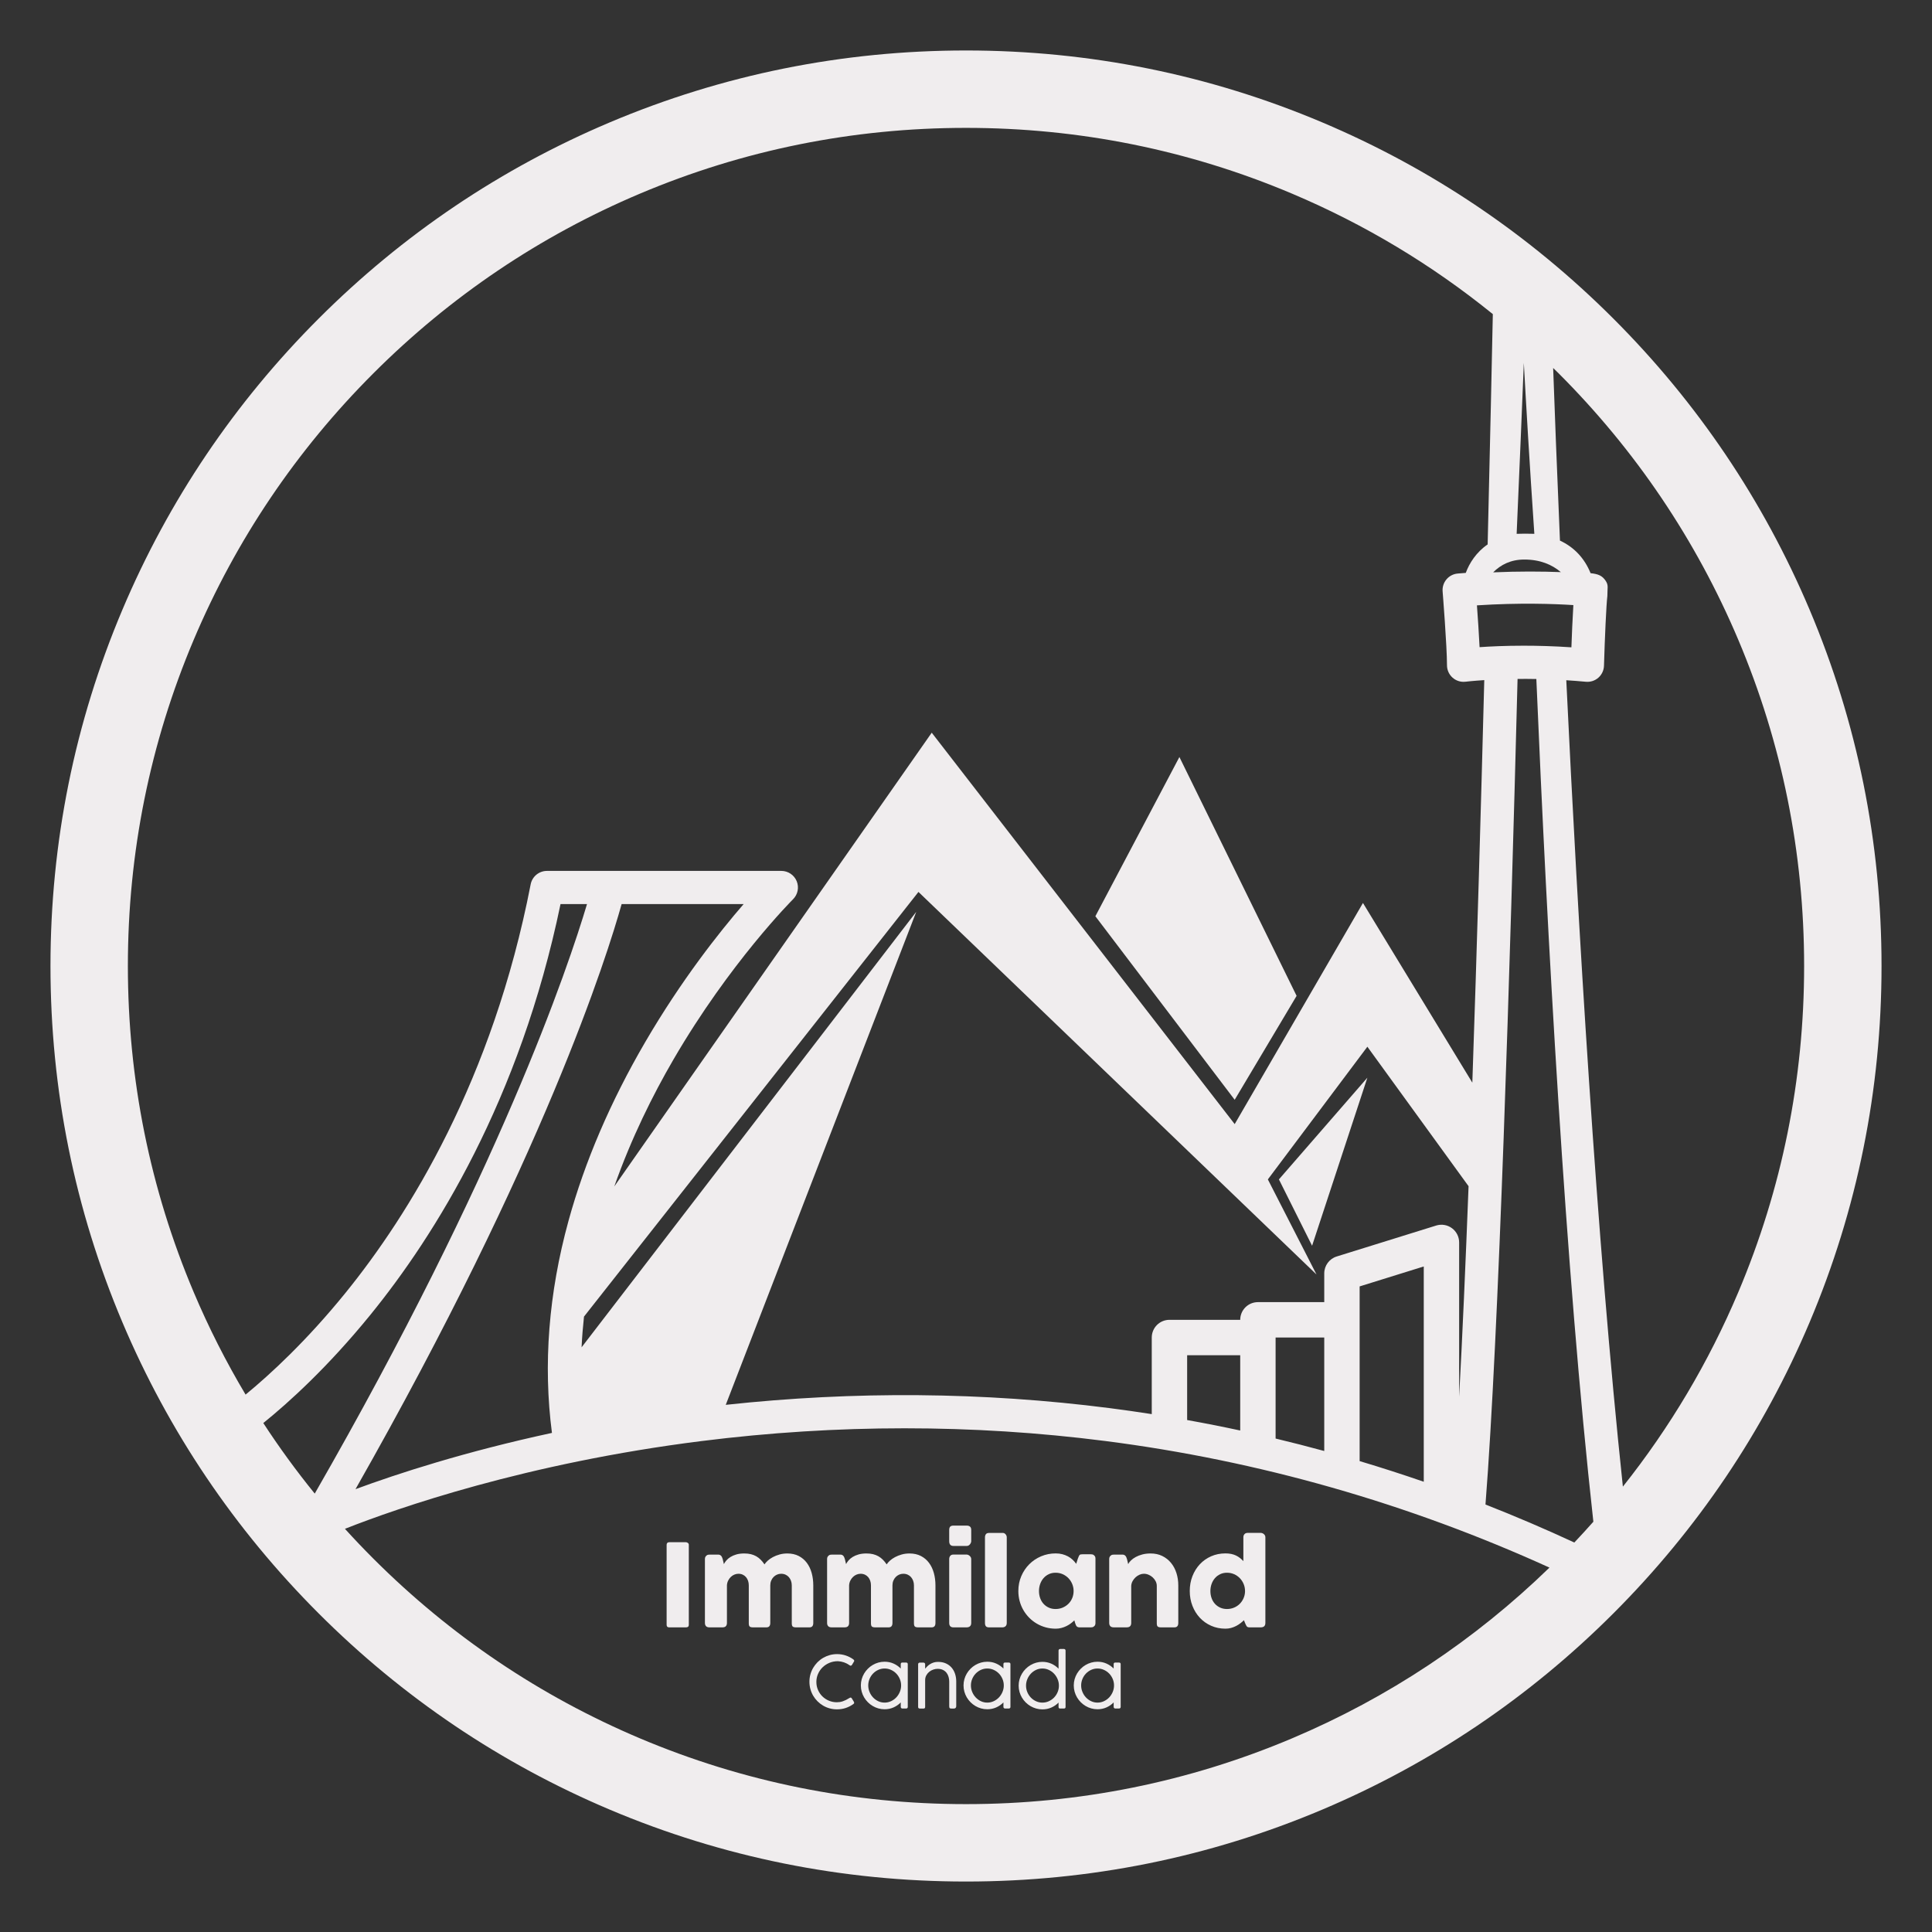 <?xml version="1.0" encoding="utf-8"?>
<!-- Generator: Adobe Illustrator 24.0.2, SVG Export Plug-In . SVG Version: 6.00 Build 0)  -->
<svg version="1.1" id="Capa_1" xmlns="http://www.w3.org/2000/svg" xmlns:xlink="http://www.w3.org/1999/xlink" x="0px" y="0px"
	 viewBox="0 0 500 500" enable-background="new 0 0 500 500" xml:space="preserve">
<rect x="0" y="0" width="500" height="500" fill="#333333" stroke="none"/>
<g>
	<g>
		<g>
			<g>
				<g>
					<polygon fill="#F0EDEE" points="335.561,257.726 305.228,195.916 283.48,237.123 319.536,284.625 					"/>
				</g>
				<g>
					<polygon fill="#F0EDEE" points="339.567,322.398 353.875,278.902 330.982,305.228 					"/>
				</g>
				<g>
					<path fill="#F0EDEE" d="M468.314,157.77c-11.934-28.215-29.017-53.554-50.774-75.31
						c-21.757-21.757-47.095-38.839-75.311-50.773C313.013,19.328,281.982,13.063,250,13.063s-63.013,6.266-92.23,18.624
						c-28.215,11.934-53.554,29.017-75.31,50.773c-21.757,21.757-38.839,47.095-50.773,75.31
						C19.328,186.987,13.063,218.018,13.063,250s6.266,63.013,18.624,92.23c11.934,28.215,29.017,53.554,50.773,75.311
						c21.757,21.757,47.095,38.84,75.31,50.774c29.217,12.358,60.248,18.624,92.23,18.624s63.013-6.266,92.23-18.624
						c28.215-11.934,53.554-29.017,75.311-50.774c21.757-21.757,38.84-47.095,50.774-75.311
						c12.358-29.217,18.624-60.248,18.624-92.23S480.672,186.987,468.314,157.77z M394.364,93.917
						c0.576,10.567,1.469,25.815,2.721,44.232c-0.816-0.021-1.639-0.037-2.482-0.037c-0.722,0-1.405,0.023-2.096,0.042
						C393.291,120.385,393.918,105.139,394.364,93.917z M394.48,144.808c4.089,0,7.154,1.295,9.472,3.258
						c-4.93-0.191-10.859-0.234-17.523,0.059C388.395,146.147,390.998,144.808,394.48,144.808z M407.184,156.597
						c-0.097,1.511-0.195,3.405-0.295,5.65c-0.081,1.84-0.152,3.69-0.21,5.278c-4.52-0.307-8.685-0.419-12.356-0.419
						c-4.724,0-8.628,0.186-11.408,0.378c-0.171-3.517-0.459-7.731-0.685-10.819C393.313,155.949,402.279,156.279,407.184,156.597z
						 M50.135,334.427C38.827,307.692,33.094,279.286,33.094,250c0-29.287,5.733-57.692,17.041-84.427
						c10.924-25.828,26.566-49.026,46.489-68.949c19.924-19.923,43.122-35.565,68.949-46.489
						c26.735-11.308,55.14-17.041,84.427-17.041c29.286,0,57.692,5.733,84.427,17.041c18.781,7.944,36.163,18.394,51.915,31.159
						c-0.225,10.856-0.686,32.441-1.338,59.6c-2.943,2.017-4.723,4.823-5.666,7.37c-0.686,0.052-1.378,0.107-2.078,0.167
						c-2.352,0.202-4.1,2.266-3.912,4.619c0.012,0.141,1.131,14.196,1.131,19.116c0,1.231,0.529,2.403,1.451,3.218
						c0.789,0.696,1.801,1.074,2.841,1.074c0.177,0,0.355-0.011,0.533-0.033c0.047-0.006,1.797-0.218,4.824-0.412
						c-0.851,32.819-1.899,69.615-3.09,104.179l-28.306-46.503l-33.194,57.231l-78.407-101.299l-82.154,117.433
						c4.407-12.506,9.956-23.644,15.281-32.803c14.633-25.166,30.817-41.36,30.978-41.52c1.235-1.225,1.609-3.074,0.947-4.682
						c-0.662-1.609-2.23-2.658-3.969-2.658h-60.665c-2.055,0-3.822,1.456-4.214,3.474c-9.846,50.675-31.504,85.478-47.939,105.751
						c-10.112,12.473-19.539,21.128-25.839,26.307C58.5,352.441,54.016,343.602,50.135,334.427z M375.762,317.852
						c-1.172-0.863-2.684-1.117-4.075-0.685l-25.754,8.012c-1.914,0.595-3.218,2.367-3.218,4.372v7.44h-17.169
						c-2.528,0-4.578,2.05-4.578,4.579h-18.314c-2.528,0-4.579,2.05-4.579,4.578v19.825c-3.637-0.566-7.282-1.088-10.937-1.556
						c-32.622-4.178-65.995-4.456-99.313-0.844l49.299-127.594l-86.609,112.703c0.125-2.676,0.338-5.326,0.623-7.947l86.558-109.906
						l103.016,99.01l-12.591-24.609l25.754-34.339l26.189,36.096c-0.769,20.067-1.586,38.696-2.438,54.482v-39.928
						C377.626,320.084,376.934,318.715,375.762,317.852z M368.469,327.759v55.717c-5.499-1.9-11.032-3.684-16.598-5.345h0.001
						V341.57v-8.648L368.469,327.759z M342.715,346.149v29.368c-4.18-1.142-8.378-2.216-12.591-3.224v-26.144H342.715z
						 M320.967,350.727v19.486c-4.562-0.981-9.141-1.886-13.736-2.709c0,0,0,0,0.001,0v-16.776L320.967,350.727L320.967,350.727z
						 M142.843,370.834c-22.533,4.865-39.943,10.536-50.841,14.561c48.763-85.779,65.162-138.122,68.873-151.419h31.577
						c-6.303,7.282-16.116,19.661-25.496,35.754c-8.952,15.357-15.622,30.908-19.827,46.219
						C141.974,334.719,140.541,353.175,142.843,370.834z M81.454,386.541c-4.762-5.863-9.202-11.953-13.312-18.256
						c6.605-5.336,16.693-14.467,27.658-27.94c16.77-20.605,38.74-55.637,49.263-106.37h6.854
						C147.071,250.251,129.172,303.5,81.454,386.541z M334.427,449.865c-26.735,11.308-55.14,17.041-84.427,17.041
						s-57.692-5.734-84.427-17.041c-25.828-10.924-49.026-26.566-68.949-46.489c-2.521-2.521-4.971-5.095-7.354-7.719
						c13.493-5.321,46.886-17.011,92.301-22.715c35.03-4.4,70.181-4.402,104.476-0.01c39.667,5.08,78.29,16.095,114.955,32.762
						C381.615,424.51,359.239,439.37,334.427,449.865z M407.434,399.202c-7.584-3.516-15.251-6.797-22.994-9.836
						c3.417-43.459,6.378-138.963,8.304-213.662c1.521-0.015,3.147-0.009,4.86,0.023c2.784,65.886,7.475,152.347,14.756,218.093
						C410.748,395.636,409.111,397.434,407.434,399.202z M449.865,334.427c-7.674,18.144-17.686,34.984-29.866,50.309
						c-6.829-64.265-11.63-145.843-14.645-208.693c1.642,0.104,3.332,0.234,5.065,0.396c1.186,0.111,2.355-0.272,3.244-1.058
						c0.889-0.786,1.412-1.904,1.448-3.09c0.213-7.237,0.595-15.804,0.874-18.038c-0.013-2.119,0.35-2.736-0.415-3.903
						c-0.925-1.41-1.963-1.79-3.929-2.013c-1.582-3.899-4.285-6.744-7.925-8.431c-0.79-18.497-1.375-33.887-1.761-44.67
						c0.473,0.464,0.953,0.919,1.422,1.389c19.924,19.924,35.565,43.122,46.489,68.949c11.308,26.735,17.041,55.14,17.041,84.427
						C466.906,279.286,461.173,307.692,449.865,334.427z"/>
				</g>
			</g>
		</g>
	</g>
	<g>
		<path fill="#F0EDEE" d="M172.522,399.78c0-0.178,0.054-0.331,0.163-0.46c0.109-0.128,0.272-0.193,0.49-0.193h4.362
			c0.148,0,0.307,0.059,0.475,0.178c0.168,0.119,0.252,0.277,0.252,0.475v20.727c0,0.435-0.242,0.653-0.727,0.653h-4.362
			c-0.436,0-0.653-0.218-0.653-0.653V399.78z"/>
		<path fill="#F0EDEE" d="M182.818,402.582c0.128-0.109,0.264-0.178,0.408-0.208c0.143-0.03,0.279-0.044,0.408-0.044h2.24
			c0.178,0,0.331,0.032,0.46,0.096c0.129,0.064,0.237,0.151,0.327,0.259c0.089,0.109,0.161,0.232,0.215,0.37
			s0.106,0.281,0.156,0.429l0.312,1.302c0.148-0.306,0.361-0.621,0.638-0.947c0.277-0.325,0.628-0.621,1.053-0.888
			c0.425-0.266,0.932-0.486,1.521-0.658c0.588-0.172,1.278-0.259,2.07-0.259c0.623,0,1.189,0.062,1.699,0.185
			c0.509,0.124,0.974,0.306,1.395,0.548c0.42,0.241,0.803,0.537,1.15,0.888c0.346,0.35,0.673,0.752,0.979,1.206
			c0.188-0.306,0.467-0.626,0.838-0.962c0.371-0.335,0.813-0.641,1.328-0.917c0.514-0.276,1.088-0.503,1.721-0.681
			s1.306-0.266,2.018-0.266c1.127,0,2.112,0.217,2.952,0.651s1.541,1.026,2.1,1.776s0.977,1.625,1.254,2.628
			c0.277,1.002,0.415,2.072,0.415,3.21v9.718c0,0.376-0.081,0.66-0.245,0.853c-0.163,0.193-0.423,0.289-0.779,0.289h-3.427
			c-0.426,0-0.717-0.072-0.876-0.215c-0.158-0.143-0.237-0.423-0.237-0.838V410.3c0-0.425-0.067-0.821-0.2-1.187
			c-0.134-0.366-0.319-0.685-0.556-0.957s-0.527-0.485-0.868-0.638s-0.719-0.23-1.135-0.23c-0.376,0-0.732,0.074-1.068,0.223
			c-0.336,0.148-0.633,0.354-0.89,0.616s-0.463,0.579-0.616,0.95c-0.154,0.371-0.23,0.779-0.23,1.224v9.718
			c0,0.376-0.082,0.66-0.245,0.853s-0.423,0.289-0.779,0.289h-0.312h-0.119h-2.997c-0.426,0-0.717-0.072-0.875-0.215
			s-0.237-0.423-0.237-0.838v-9.807c0-0.425-0.062-0.821-0.186-1.187c-0.124-0.366-0.302-0.685-0.534-0.957
			s-0.514-0.485-0.846-0.638c-0.331-0.153-0.705-0.23-1.12-0.23c-0.356,0-0.705,0.072-1.046,0.215
			c-0.341,0.144-0.648,0.346-0.92,0.608s-0.5,0.576-0.683,0.942s-0.289,0.771-0.319,1.217v9.792c0,0.168-0.032,0.336-0.096,0.505
			c-0.064,0.168-0.161,0.297-0.289,0.386c-0.129,0.079-0.25,0.134-0.363,0.163c-0.114,0.03-0.245,0.045-0.393,0.045h-3.353
			c-0.425,0-0.732-0.104-0.92-0.312s-0.282-0.484-0.282-0.831v-16.592c0-0.187,0.042-0.36,0.126-0.518
			c0.084-0.158,0.2-0.281,0.349-0.37L182.818,402.582z"/>
		<path fill="#F0EDEE" d="M214.436,402.582c0.128-0.109,0.264-0.178,0.408-0.208c0.143-0.03,0.279-0.044,0.408-0.044h2.24
			c0.178,0,0.331,0.032,0.46,0.096c0.129,0.064,0.237,0.151,0.327,0.259c0.089,0.109,0.161,0.232,0.215,0.37
			s0.106,0.281,0.156,0.429l0.312,1.302c0.148-0.306,0.361-0.621,0.638-0.947c0.277-0.325,0.628-0.621,1.053-0.888
			c0.425-0.266,0.932-0.486,1.521-0.658c0.588-0.172,1.278-0.259,2.07-0.259c0.623,0,1.189,0.062,1.699,0.185
			c0.509,0.124,0.974,0.306,1.395,0.548c0.42,0.241,0.803,0.537,1.15,0.888c0.346,0.35,0.673,0.752,0.979,1.206
			c0.188-0.306,0.467-0.626,0.838-0.962c0.371-0.335,0.813-0.641,1.328-0.917c0.514-0.276,1.088-0.503,1.721-0.681
			s1.306-0.266,2.018-0.266c1.127,0,2.112,0.217,2.952,0.651c0.841,0.434,1.541,1.026,2.1,1.776s0.977,1.625,1.254,2.628
			c0.277,1.002,0.415,2.072,0.415,3.21v9.718c0,0.376-0.081,0.66-0.245,0.853c-0.163,0.193-0.423,0.289-0.779,0.289h-3.427
			c-0.426,0-0.717-0.072-0.876-0.215c-0.158-0.143-0.237-0.423-0.237-0.838V410.3c0-0.425-0.067-0.821-0.2-1.187
			c-0.134-0.366-0.319-0.685-0.556-0.957s-0.527-0.485-0.868-0.638s-0.719-0.23-1.135-0.23c-0.376,0-0.732,0.074-1.068,0.223
			c-0.336,0.148-0.633,0.354-0.89,0.616s-0.463,0.579-0.616,0.95c-0.154,0.371-0.23,0.779-0.23,1.224v9.718
			c0,0.376-0.082,0.66-0.245,0.853s-0.423,0.289-0.779,0.289h-0.312h-0.119h-2.997c-0.426,0-0.717-0.072-0.875-0.215
			s-0.237-0.423-0.237-0.838v-9.807c0-0.425-0.062-0.821-0.186-1.187c-0.124-0.366-0.302-0.685-0.534-0.957
			s-0.514-0.485-0.846-0.638c-0.331-0.153-0.705-0.23-1.12-0.23c-0.356,0-0.705,0.072-1.046,0.215
			c-0.341,0.144-0.648,0.346-0.92,0.608s-0.5,0.576-0.683,0.942s-0.289,0.771-0.319,1.217v9.792c0,0.168-0.032,0.336-0.096,0.505
			c-0.064,0.168-0.161,0.297-0.289,0.386c-0.129,0.079-0.25,0.134-0.363,0.163c-0.114,0.03-0.245,0.045-0.393,0.045h-3.353
			c-0.425,0-0.732-0.104-0.92-0.312s-0.282-0.484-0.282-0.831v-16.592c0-0.187,0.042-0.36,0.126-0.518
			c0.084-0.158,0.2-0.281,0.349-0.37L214.436,402.582z"/>
		<path fill="#F0EDEE" d="M245.653,395.967c0-0.415,0.089-0.71,0.267-0.883s0.455-0.26,0.831-0.26h3.442
			c0.346,0,0.625,0.087,0.838,0.26s0.319,0.467,0.319,0.883v2.893c0,0.119-0.027,0.247-0.082,0.386
			c-0.054,0.139-0.131,0.272-0.23,0.401s-0.22,0.235-0.363,0.319c-0.144,0.084-0.304,0.126-0.482,0.126h-3.442
			c-0.732,0-1.098-0.41-1.098-1.231L245.653,395.967L245.653,395.967z M245.653,403.474c0-0.317,0.089-0.588,0.267-0.816
			s0.455-0.341,0.831-0.341h3.398c0.119,0,0.247,0.027,0.386,0.081c0.138,0.055,0.267,0.134,0.386,0.237
			c0.119,0.104,0.22,0.225,0.304,0.364s0.126,0.297,0.126,0.475v16.543c0,0.376-0.104,0.66-0.312,0.853s-0.504,0.289-0.89,0.289
			h-3.398c-0.732,0-1.098-0.381-1.098-1.142V403.474z"/>
		<path fill="#F0EDEE" d="M254.911,397.851c0-0.317,0.079-0.584,0.237-0.801c0.158-0.217,0.43-0.326,0.816-0.326h3.635
			c0.099,0,0.203,0.027,0.312,0.081c0.109,0.055,0.21,0.131,0.304,0.23s0.173,0.218,0.237,0.356c0.064,0.139,0.096,0.292,0.096,0.46
			v22.167c0,0.376-0.106,0.66-0.319,0.853s-0.487,0.289-0.824,0.289h-3.442c-0.386,0-0.658-0.096-0.816-0.289
			c-0.158-0.193-0.237-0.477-0.237-0.853L254.911,397.851L254.911,397.851z"/>
		<path fill="#F0EDEE" d="M283.502,420.062c0,0.168-0.03,0.329-0.089,0.482c-0.059,0.154-0.158,0.275-0.297,0.363
			c-0.109,0.109-0.237,0.178-0.386,0.208c-0.148,0.03-0.277,0.045-0.386,0.045h-2.923c-0.208,0-0.376-0.027-0.504-0.082
			c-0.129-0.054-0.232-0.131-0.312-0.23c-0.079-0.099-0.146-0.22-0.2-0.363c-0.055-0.143-0.111-0.299-0.171-0.467l-0.193-0.668
			c-0.267,0.267-0.571,0.529-0.913,0.786c-0.341,0.257-0.717,0.487-1.127,0.69c-0.411,0.203-0.851,0.366-1.32,0.49
			c-0.47,0.124-0.957,0.186-1.461,0.186c-0.9,0-1.763-0.114-2.589-0.341s-1.598-0.551-2.315-0.972
			c-0.717-0.42-1.367-0.925-1.951-1.514c-0.584-0.588-1.086-1.244-1.506-1.966c-0.42-0.722-0.744-1.501-0.972-2.337
			s-0.341-1.708-0.341-2.619c0-1.375,0.252-2.653,0.757-3.835c0.504-1.182,1.192-2.211,2.062-3.086
			c0.87-0.876,1.894-1.563,3.071-2.063c1.177-0.499,2.438-0.749,3.784-0.749c0.613,0,1.184,0.069,1.714,0.208
			c0.529,0.139,1.014,0.327,1.454,0.564s0.838,0.522,1.194,0.853s0.668,0.69,0.935,1.076l0.43-1.35
			c0.099-0.247,0.18-0.447,0.245-0.601c0.064-0.153,0.134-0.267,0.208-0.341s0.166-0.124,0.275-0.148
			c0.109-0.025,0.262-0.037,0.46-0.037h2.211c0.109,0,0.237,0.015,0.386,0.045c0.148,0.03,0.277,0.099,0.386,0.208
			c0.138,0.109,0.237,0.233,0.297,0.371c0.059,0.139,0.089,0.297,0.089,0.475v16.719H283.502z M268.887,411.753
			c0,0.653,0.101,1.264,0.304,1.832c0.203,0.569,0.492,1.061,0.868,1.476s0.828,0.744,1.358,0.987
			c0.529,0.243,1.115,0.363,1.758,0.363c0.663,0,1.278-0.121,1.847-0.363c0.569-0.242,1.063-0.571,1.484-0.987
			c0.42-0.415,0.749-0.907,0.987-1.476c0.237-0.569,0.356-1.179,0.356-1.832c0-0.633-0.119-1.236-0.356-1.81
			s-0.566-1.078-0.987-1.513s-0.915-0.779-1.484-1.031s-1.185-0.378-1.847-0.378c-0.643,0-1.229,0.126-1.758,0.378
			c-0.529,0.252-0.982,0.596-1.358,1.031s-0.665,0.94-0.868,1.513C268.989,410.517,268.887,411.12,268.887,411.753z"/>
		<path fill="#F0EDEE" d="M287.448,402.582c0.128-0.109,0.264-0.178,0.408-0.208c0.143-0.03,0.279-0.044,0.408-0.044h2.24
			c0.178,0,0.331,0.032,0.46,0.096s0.237,0.151,0.327,0.259c0.089,0.109,0.161,0.232,0.215,0.37s0.106,0.281,0.156,0.429
			l0.312,1.302c0.148-0.306,0.388-0.621,0.719-0.947s0.742-0.621,1.232-0.888c0.49-0.266,1.056-0.486,1.699-0.658
			s1.36-0.259,2.151-0.259c1.127,0,2.134,0.217,3.019,0.651s1.637,1.026,2.255,1.776s1.088,1.625,1.409,2.628
			c0.321,1.002,0.482,2.072,0.482,3.21v9.718c0,0.376-0.081,0.66-0.245,0.853c-0.163,0.193-0.423,0.289-0.779,0.289h-3.427
			c-0.425,0-0.717-0.072-0.875-0.215s-0.237-0.423-0.237-0.838v-9.659c0-0.425-0.096-0.828-0.289-1.209s-0.448-0.717-0.764-1.009
			c-0.317-0.292-0.675-0.521-1.076-0.69c-0.401-0.168-0.809-0.252-1.224-0.252c-0.356,0-0.72,0.079-1.091,0.237
			s-0.712,0.378-1.024,0.66c-0.312,0.282-0.574,0.613-0.786,0.994c-0.213,0.381-0.334,0.794-0.364,1.239v9.644
			c0,0.168-0.032,0.336-0.096,0.505c-0.064,0.168-0.161,0.297-0.289,0.386c-0.129,0.079-0.25,0.134-0.363,0.163
			c-0.114,0.03-0.245,0.045-0.393,0.045h-3.353c-0.425,0-0.732-0.104-0.92-0.312c-0.188-0.208-0.282-0.484-0.282-0.831v-16.592
			c0-0.187,0.042-0.36,0.126-0.518c0.084-0.158,0.2-0.281,0.349-0.37L287.448,402.582z"/>
		<path fill="#F0EDEE" d="M321.929,419.305c-0.267,0.267-0.571,0.532-0.912,0.794c-0.341,0.262-0.712,0.497-1.113,0.705
			c-0.401,0.208-0.831,0.376-1.291,0.504s-0.947,0.193-1.461,0.193c-1.345,0-2.584-0.252-3.717-0.757
			c-1.133-0.504-2.107-1.194-2.923-2.07c-0.816-0.875-1.454-1.906-1.914-3.093c-0.46-1.187-0.69-2.463-0.69-3.828
			c0-1.375,0.23-2.653,0.69-3.835c0.46-1.182,1.098-2.211,1.914-3.086c0.816-0.876,1.79-1.563,2.923-2.063
			c1.133-0.499,2.371-0.749,3.717-0.749c0.544,0,1.041,0.047,1.491,0.141s0.861,0.23,1.232,0.408
			c0.371,0.178,0.712,0.391,1.024,0.638c0.312,0.247,0.606,0.519,0.883,0.816v-6.187c0-0.317,0.096-0.584,0.289-0.801
			c0.193-0.218,0.482-0.327,0.868-0.327h3.338c0.128,0,0.264,0.027,0.408,0.082c0.143,0.054,0.275,0.131,0.393,0.23
			c0.119,0.099,0.215,0.218,0.289,0.356c0.074,0.139,0.111,0.292,0.111,0.46v22.181c0,0.762-0.401,1.142-1.202,1.142h-2.908
			c-0.198,0-0.351-0.025-0.46-0.074c-0.109-0.049-0.201-0.121-0.275-0.215s-0.141-0.213-0.2-0.356
			c-0.06-0.143-0.134-0.309-0.223-0.497L321.929,419.305z M313.249,411.753c0,0.653,0.101,1.264,0.304,1.832
			c0.203,0.569,0.492,1.061,0.868,1.476s0.828,0.744,1.358,0.987c0.529,0.243,1.115,0.363,1.758,0.363
			c0.633,0,1.229-0.114,1.788-0.341s1.046-0.542,1.461-0.942c0.415-0.401,0.749-0.873,1.002-1.417
			c0.252-0.544,0.393-1.128,0.423-1.751v-0.208c0-0.633-0.119-1.236-0.356-1.81s-0.567-1.078-0.987-1.513
			c-0.421-0.435-0.915-0.779-1.484-1.031s-1.185-0.378-1.847-0.378c-0.643,0-1.229,0.126-1.758,0.378
			c-0.529,0.252-0.982,0.596-1.358,1.031s-0.665,0.94-0.868,1.513C313.351,410.517,313.249,411.12,313.249,411.753z"/>
		<path fill="#F0EDEE" d="M220.834,429.438c0.069,0.05,0.125,0.107,0.168,0.173c0.044,0.065,0.065,0.133,0.065,0.201
			c0,0.087-0.025,0.162-0.075,0.225l-0.496,0.824c-0.106,0.15-0.215,0.225-0.328,0.225c-0.044,0-0.092-0.011-0.145-0.033
			c-0.053-0.022-0.114-0.058-0.182-0.108c-0.449-0.318-0.922-0.562-1.418-0.73s-1.019-0.268-1.568-0.299
			c-0.805,0-1.548,0.145-2.228,0.435s-1.268,0.68-1.764,1.17c-0.496,0.49-0.885,1.058-1.165,1.704
			c-0.281,0.646-0.421,1.328-0.421,2.045c0,0.761,0.143,1.465,0.43,2.111c0.287,0.646,0.672,1.203,1.156,1.671
			c0.484,0.468,1.045,0.833,1.685,1.095c0.639,0.262,1.312,0.393,2.017,0.393c0.256,0,0.511-0.019,0.767-0.056
			c0.256-0.038,0.516-0.101,0.782-0.192c0.265-0.09,0.541-0.206,0.828-0.346c0.287-0.141,0.593-0.314,0.917-0.52
			c0.119-0.068,0.215-0.103,0.29-0.103c0.112,0,0.215,0.078,0.309,0.234l0.533,0.88c0.044,0.081,0.066,0.156,0.066,0.225
			c0,0.15-0.075,0.268-0.225,0.356c-0.587,0.424-1.232,0.757-1.937,0.997c-0.705,0.24-1.467,0.36-2.284,0.36
			c-0.661,0-1.296-0.084-1.905-0.253c-0.609-0.169-1.176-0.409-1.704-0.721c-0.527-0.312-1.008-0.685-1.441-1.118
			c-0.434-0.434-0.805-0.914-1.114-1.441s-0.548-1.095-0.716-1.704c-0.169-0.609-0.253-1.243-0.253-1.905
			c0-0.655,0.084-1.287,0.253-1.896c0.168-0.608,0.409-1.178,0.721-1.708s0.685-1.014,1.118-1.451
			c0.434-0.437,0.916-0.81,1.446-1.118c0.53-0.309,1.1-0.549,1.708-0.721c0.608-0.172,1.243-0.257,1.905-0.257
			c0.78,0,1.519,0.115,2.218,0.346C219.549,428.658,220.21,428.995,220.834,429.438z"/>
		<path fill="#F0EDEE" d="M233.114,440.586c-0.537,0.549-1.161,0.981-1.872,1.296s-1.482,0.473-2.312,0.473
			c-0.555,0-1.094-0.074-1.614-0.22c-0.521-0.147-1.01-0.356-1.465-0.627c-0.456-0.271-0.87-0.594-1.245-0.969
			c-0.374-0.374-0.697-0.791-0.969-1.249c-0.272-0.459-0.481-0.949-0.627-1.47c-0.147-0.521-0.22-1.062-0.22-1.624
			c0-0.561,0.073-1.103,0.22-1.624s0.356-1.009,0.627-1.465c0.271-0.455,0.594-0.87,0.969-1.245s0.789-0.696,1.245-0.964
			c0.455-0.268,0.942-0.476,1.46-0.623c0.518-0.147,1.057-0.22,1.619-0.22c0.83,0,1.601,0.158,2.312,0.473s1.335,0.747,1.872,1.296
			v-1.142c0-0.275,0.137-0.412,0.412-0.412h0.964c0.293,0,0.44,0.137,0.44,0.412v11.073c0,0.125-0.041,0.225-0.122,0.299
			s-0.178,0.112-0.29,0.112h-0.973c-0.131,0-0.236-0.04-0.314-0.122c-0.078-0.081-0.117-0.178-0.117-0.29L233.114,440.586
			L233.114,440.586z M233.208,436.196c0-0.586-0.112-1.146-0.337-1.68c-0.224-0.533-0.53-1-0.916-1.399s-0.84-0.718-1.36-0.955
			s-1.074-0.356-1.66-0.356s-1.136,0.119-1.65,0.356c-0.514,0.237-0.963,0.555-1.346,0.955c-0.383,0.399-0.686,0.866-0.907,1.399
			c-0.221,0.534-0.332,1.094-0.332,1.68c0,0.58,0.111,1.139,0.332,1.676c0.221,0.537,0.524,1.009,0.907,1.418
			s0.832,0.735,1.346,0.978c0.514,0.243,1.065,0.365,1.65,0.365c0.586,0,1.139-0.122,1.66-0.365c0.52-0.243,0.974-0.569,1.36-0.978
			s0.692-0.881,0.916-1.418C233.096,437.335,233.208,436.776,233.208,436.196z"/>
		<path fill="#F0EDEE" d="M239.423,431.853c0.174-0.218,0.371-0.432,0.59-0.641c0.218-0.209,0.463-0.396,0.735-0.562
			c0.272-0.165,0.572-0.3,0.903-0.402c0.331-0.103,0.702-0.154,1.114-0.154c0.767,0,1.444,0.133,2.031,0.398
			c0.586,0.265,1.078,0.627,1.474,1.086s0.696,0.997,0.899,1.615c0.203,0.618,0.304,1.279,0.304,1.984v6.355
			c0,0.212-0.055,0.371-0.164,0.477c-0.109,0.106-0.248,0.159-0.417,0.159h-0.693c-0.231,0-0.379-0.047-0.444-0.14
			c-0.066-0.094-0.098-0.25-0.098-0.468v-6.384c0-0.374-0.052-0.757-0.154-1.146c-0.103-0.39-0.272-0.744-0.505-1.062
			s-0.545-0.577-0.931-0.777c-0.387-0.199-0.861-0.299-1.423-0.299c-0.356,0-0.724,0.064-1.104,0.192
			c-0.381,0.128-0.727,0.317-1.039,0.566c-0.312,0.25-0.569,0.558-0.772,0.927c-0.203,0.368-0.304,0.789-0.304,1.264v6.917
			c0,0.275-0.137,0.412-0.412,0.412h-0.964c-0.293,0-0.44-0.137-0.44-0.412v-11.063c0-0.125,0.041-0.225,0.122-0.299
			c0.081-0.075,0.178-0.112,0.29-0.112h0.973c0.131,0,0.235,0.041,0.314,0.122c0.078,0.081,0.117,0.178,0.117,0.29v1.157H239.423z"
			/>
		<path fill="#F0EDEE" d="M259.686,440.586c-0.537,0.549-1.161,0.981-1.872,1.296s-1.482,0.473-2.312,0.473
			c-0.555,0-1.094-0.074-1.614-0.22c-0.521-0.147-1.01-0.356-1.465-0.627c-0.456-0.271-0.87-0.594-1.245-0.969
			c-0.374-0.374-0.697-0.791-0.969-1.249c-0.272-0.459-0.481-0.949-0.627-1.47c-0.147-0.521-0.22-1.062-0.22-1.624
			c0-0.561,0.073-1.103,0.22-1.624s0.356-1.009,0.627-1.465c0.271-0.455,0.594-0.87,0.969-1.245s0.789-0.696,1.245-0.964
			c0.455-0.268,0.942-0.476,1.46-0.623c0.518-0.147,1.058-0.22,1.619-0.22c0.83,0,1.601,0.158,2.312,0.473s1.335,0.747,1.872,1.296
			v-1.142c0-0.275,0.137-0.412,0.412-0.412h0.964c0.293,0,0.44,0.137,0.44,0.412v11.073c0,0.125-0.041,0.225-0.122,0.299
			s-0.178,0.112-0.29,0.112h-0.973c-0.131,0-0.236-0.04-0.314-0.122c-0.078-0.081-0.117-0.178-0.117-0.29V440.586z M259.78,436.196
			c0-0.586-0.112-1.146-0.337-1.68c-0.224-0.533-0.53-1-0.916-1.399c-0.387-0.399-0.84-0.718-1.36-0.955s-1.074-0.356-1.66-0.356
			s-1.136,0.119-1.65,0.356s-0.963,0.555-1.346,0.955c-0.383,0.399-0.686,0.866-0.907,1.399c-0.221,0.534-0.332,1.094-0.332,1.68
			c0,0.58,0.111,1.139,0.332,1.676c0.221,0.537,0.524,1.009,0.907,1.418s0.832,0.735,1.346,0.978
			c0.514,0.243,1.065,0.365,1.65,0.365c0.586,0,1.139-0.122,1.66-0.365c0.52-0.243,0.974-0.569,1.36-0.978s0.692-0.881,0.916-1.418
			C259.668,437.335,259.78,436.776,259.78,436.196z"/>
		<path fill="#F0EDEE" d="M274.363,442.168c-0.275,0-0.412-0.137-0.412-0.412v-1.133c-0.537,0.549-1.161,0.98-1.872,1.292
			c-0.711,0.312-1.482,0.468-2.312,0.468c-0.555,0-1.094-0.073-1.614-0.22c-0.521-0.147-1.009-0.354-1.465-0.622
			s-0.87-0.59-1.245-0.964c-0.374-0.374-0.697-0.789-0.969-1.245c-0.272-0.455-0.481-0.944-0.627-1.465
			c-0.147-0.521-0.22-1.062-0.22-1.624c0-0.562,0.073-1.103,0.22-1.624s0.356-1.011,0.627-1.469c0.271-0.459,0.594-0.875,0.969-1.25
			c0.375-0.374,0.789-0.697,1.245-0.969c0.455-0.271,0.942-0.48,1.46-0.627s1.057-0.22,1.619-0.22c0.83,0,1.601,0.158,2.312,0.473
			s1.335,0.747,1.872,1.296v-4.689c0-0.112,0.039-0.209,0.117-0.29s0.183-0.122,0.314-0.122h0.973c0.112,0,0.209,0.038,0.29,0.112
			c0.081,0.075,0.122,0.175,0.122,0.299v14.592c0,0.275-0.147,0.412-0.44,0.412h-0.964V442.168z M274.045,436.243
			c0-0.58-0.112-1.139-0.337-1.675c-0.224-0.537-0.53-1.009-0.916-1.418s-0.84-0.735-1.36-0.978s-1.074-0.365-1.66-0.365
			s-1.136,0.122-1.65,0.365c-0.514,0.243-0.963,0.569-1.346,0.978s-0.686,0.881-0.907,1.418s-0.332,1.095-0.332,1.675
			c0,0.593,0.111,1.155,0.332,1.685s0.524,0.995,0.907,1.395c0.383,0.4,0.832,0.718,1.346,0.955s1.065,0.356,1.65,0.356
			c0.586,0,1.139-0.118,1.66-0.356c0.52-0.237,0.974-0.555,1.36-0.955c0.386-0.399,0.692-0.864,0.916-1.395
			C273.932,437.397,274.045,436.836,274.045,436.243z"/>
		<path fill="#F0EDEE" d="M288.215,440.586c-0.537,0.549-1.161,0.981-1.872,1.296s-1.482,0.473-2.312,0.473
			c-0.555,0-1.094-0.074-1.614-0.22c-0.521-0.147-1.01-0.356-1.465-0.627c-0.456-0.271-0.87-0.594-1.245-0.969
			c-0.374-0.374-0.697-0.791-0.969-1.249c-0.272-0.459-0.481-0.949-0.627-1.47c-0.147-0.521-0.22-1.062-0.22-1.624
			c0-0.561,0.073-1.103,0.22-1.624s0.356-1.009,0.627-1.465c0.271-0.455,0.594-0.87,0.969-1.245s0.789-0.696,1.245-0.964
			c0.455-0.268,0.942-0.476,1.46-0.623c0.518-0.147,1.057-0.22,1.619-0.22c0.83,0,1.601,0.158,2.312,0.473s1.335,0.747,1.872,1.296
			v-1.142c0-0.275,0.137-0.412,0.412-0.412h0.964c0.293,0,0.44,0.137,0.44,0.412v11.073c0,0.125-0.041,0.225-0.122,0.299
			s-0.178,0.112-0.29,0.112h-0.973c-0.131,0-0.236-0.04-0.314-0.122c-0.078-0.081-0.117-0.178-0.117-0.29L288.215,440.586
			L288.215,440.586z M288.309,436.196c0-0.586-0.112-1.146-0.337-1.68c-0.224-0.533-0.53-1-0.916-1.399s-0.84-0.718-1.36-0.955
			s-1.074-0.356-1.66-0.356s-1.136,0.119-1.65,0.356s-0.963,0.555-1.346,0.955c-0.383,0.399-0.686,0.866-0.907,1.399
			c-0.221,0.534-0.332,1.094-0.332,1.68c0,0.58,0.111,1.139,0.332,1.676s0.524,1.009,0.907,1.418
			c0.383,0.409,0.832,0.735,1.346,0.978s1.065,0.365,1.65,0.365c0.586,0,1.139-0.122,1.66-0.365c0.52-0.243,0.974-0.569,1.36-0.978
			c0.387-0.409,0.692-0.881,0.916-1.418C288.197,437.335,288.309,436.776,288.309,436.196z"/>
	</g>
</g>
</svg>
